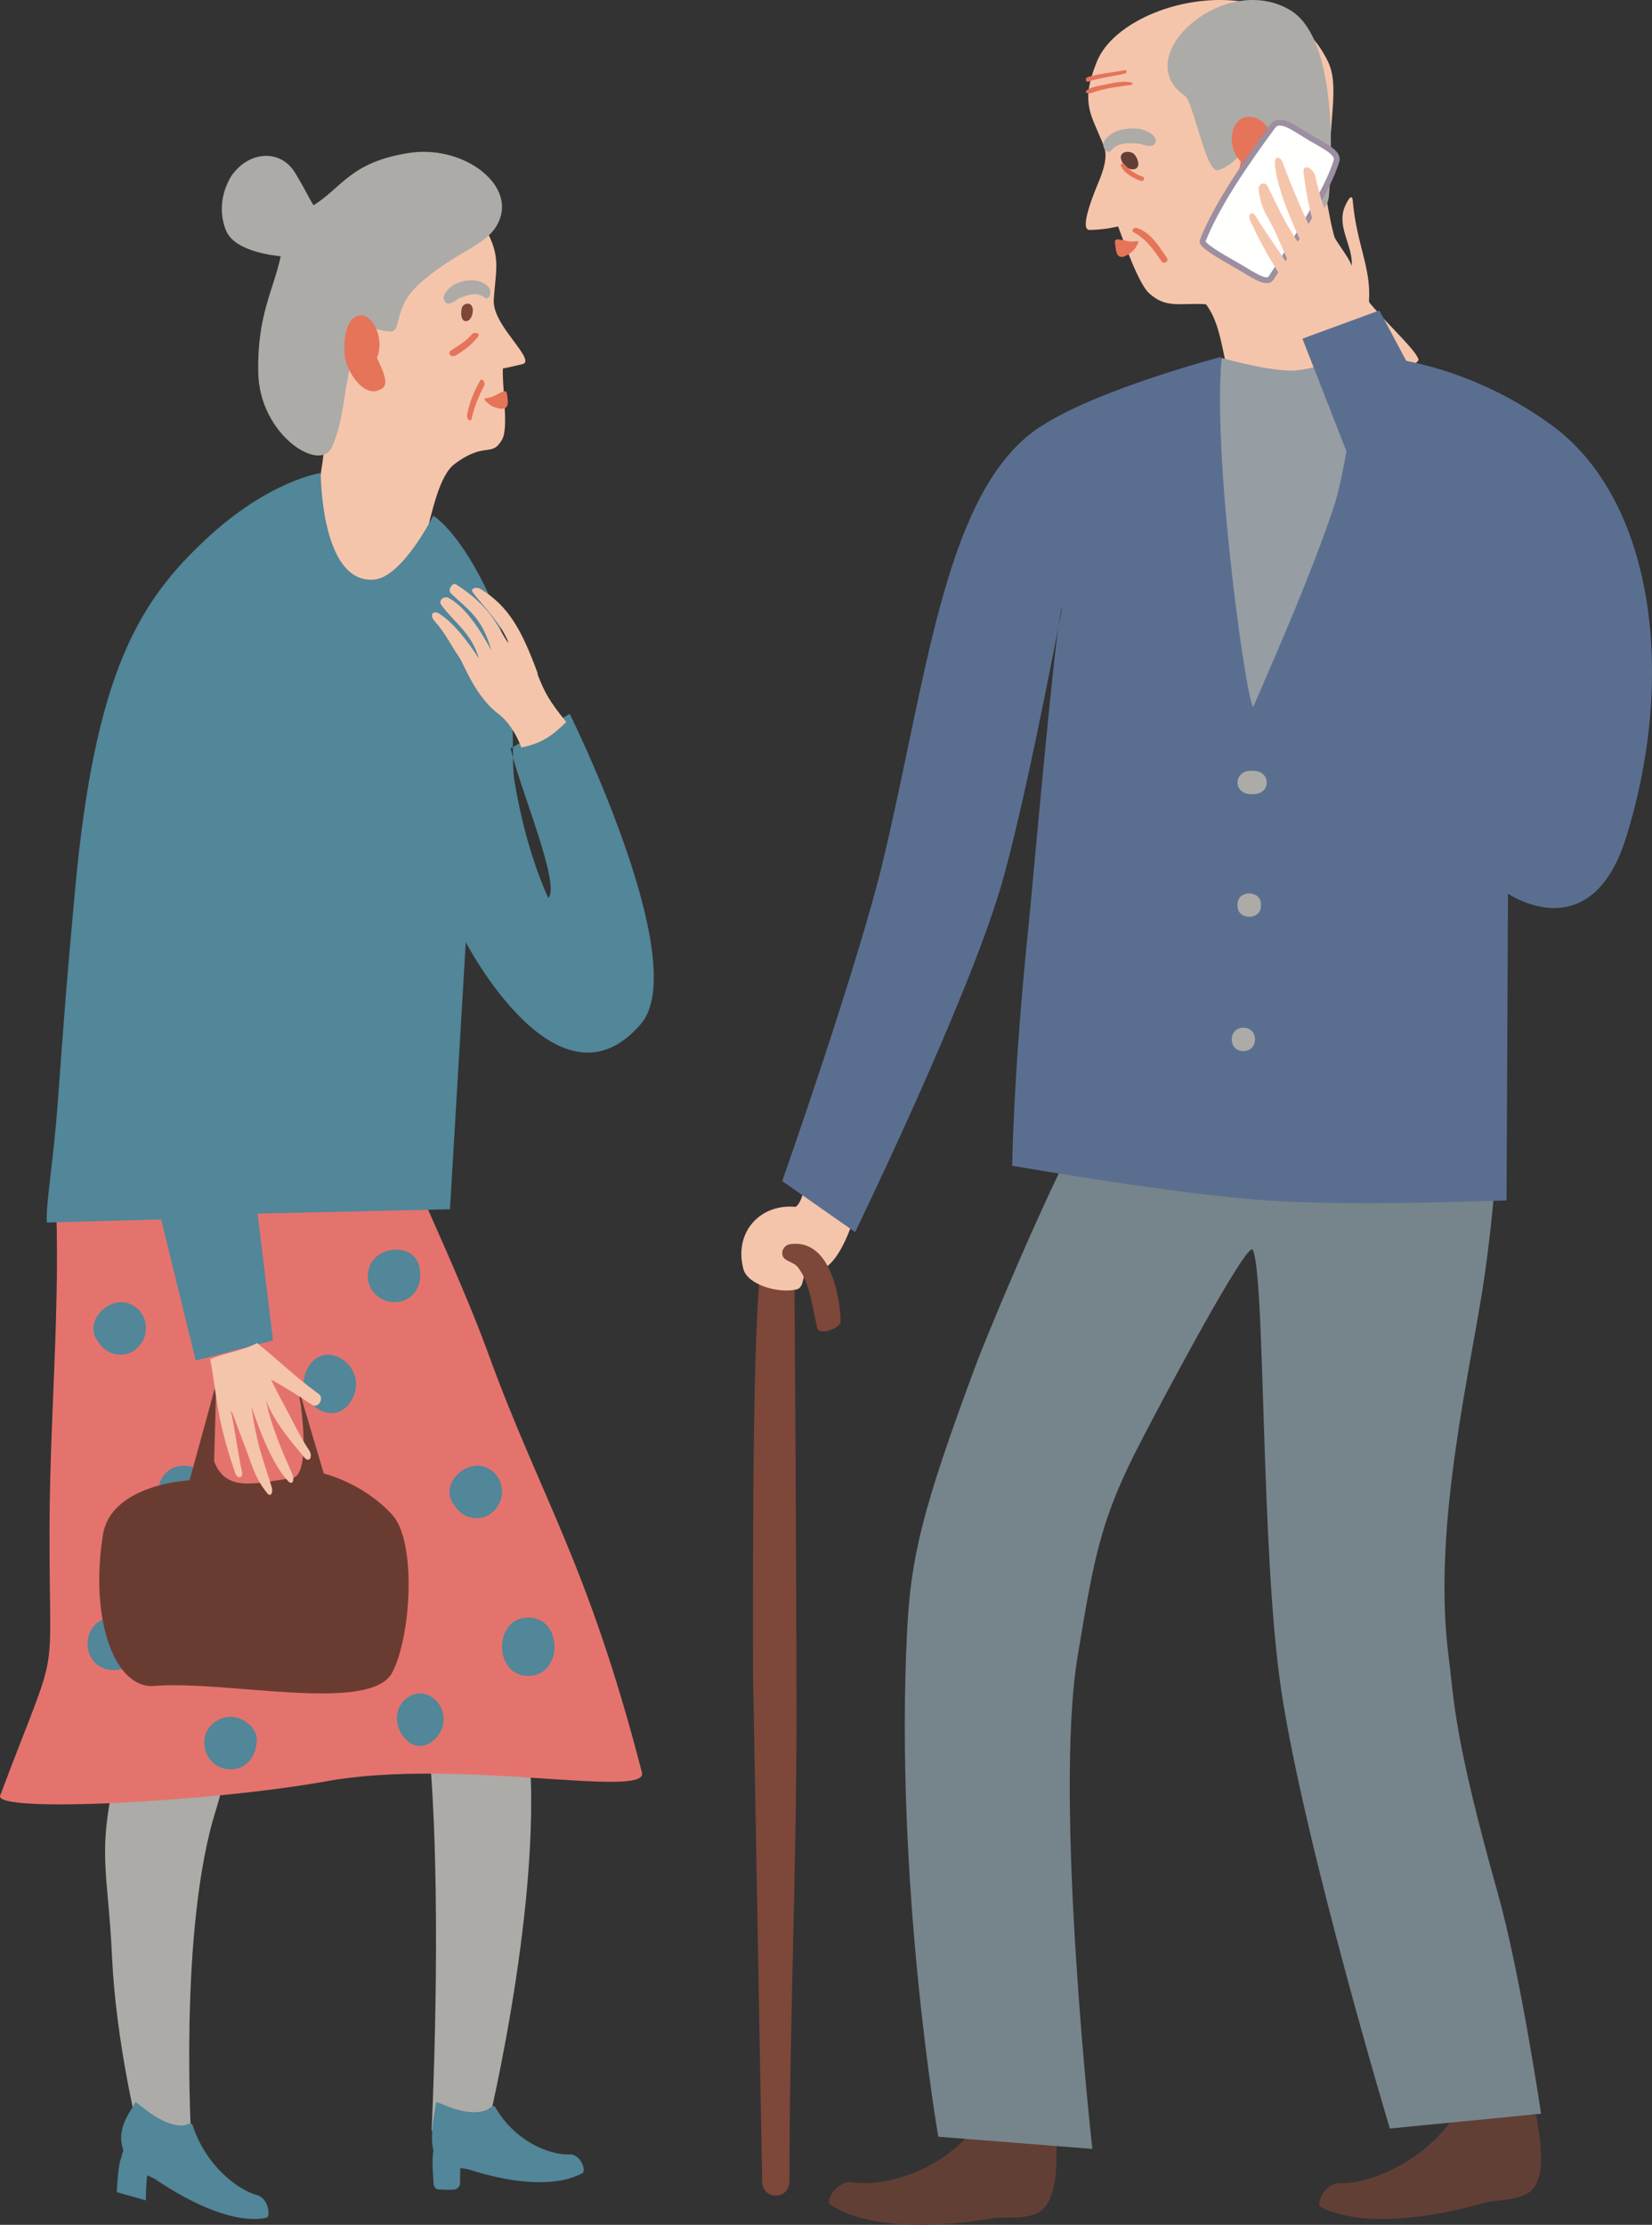 <?xml version="1.0" encoding="UTF-8"?>
<svg width="283px" height="381px" viewBox="0 0 283 381" version="1.1" xmlns="http://www.w3.org/2000/svg" xmlns:xlink="http://www.w3.org/1999/xlink">
    <rect x="0" y="0" width="283" height="381" fill="#333333" stroke="none"/>
    <!-- Generator: Sketch 51.2 (57519) - http://www.bohemiancoding.com/sketch -->
    <title>Group 4</title>
    <desc>Created with Sketch.</desc>
    <defs></defs>
    <g id="Prepare-for-the-surgery" stroke="none" stroke-width="1" fill="none" fill-rule="evenodd">
        <g id="Prepare---vad-ska-jag-ta-med" transform="translate(-1202, -1797)">
            <g id="Group-4" transform="translate(1202, 1797)">
                <path d="M248.959,362.656 C249.459,361.912 263.159,361.797 263.202,362.33 C263.345,364.121 265.322,371.919 262.459,375.002 C260.734,376.858 255.957,376.762 254.448,377.191 C244.387,380.07 233.113,381.36 226.294,378.002 C225.315,377.518 226.87,373.752 229.627,373.864 C234.485,374.06 243.85,370.237 248.959,362.656" id="Fill-96" fill="#623F35"></path>
                <path d="M166.246,365.284 C166.845,364.59 181.024,365.32 180.983,365.86 C180.87,367.687 181.701,375.764 178.427,378.55 C176.45,380.227 171.738,379.594 170.183,379.86 C159.814,381.641 148.47,381.666 142.212,377.52 C141.315,376.928 143.388,373.303 146.1,373.724 C150.884,374.467 160.102,372.355 166.246,365.284" id="Fill-97" fill="#623F35"></path>
                <path d="M155.384,279.509 C156.013,266.792 157.897,258.633 167.248,233.55 C169.138,228.482 186.267,186.91 190.689,185.62 C204.614,181.559 240.482,186.421 254.402,186.355 C257.716,186.342 256.392,203.552 254.402,217.93 C252.303,233.092 245.271,260.793 248.114,283.312 C249.153,291.557 248.993,297.199 256.619,324.351 C260.448,337.988 264,361.976 264,361.976 L238.092,364.509 C238.092,364.509 223.484,315.978 219.483,289.415 C215.939,265.896 216.791,218.887 214.625,214.036 C213.795,212.169 199.516,238.966 195.392,246.953 C188.688,259.927 187.512,265.944 184.584,283.791 C180.505,308.677 187.126,368 187.126,368 L160.739,365.917 C160.739,365.917 153.244,322.813 155.384,279.509" id="Fill-99" fill="#76858B"></path>
                <path d="M188.159,31.266 C190.092,26.654 189.307,25.52 188.689,24.011 C186.786,19.406 185.104,17.371 187.925,10.499 C192.297,-0.147 219.128,-6.46 227.428,10.41 C229.544,14.691 227.679,19.684 227.354,34.778 C228.002,38.258 228.498,41.368 230.493,45.776 C233.313,52.008 242.044,58.923 242.984,61.499 C243.796,63.696 212.707,70.33 212.002,68.763 C209.27,62.69 209.763,56.233 206.577,52.097 C202.057,51.843 199.787,52.888 196.851,50.219 C195.037,48.572 192.64,41.694 191.54,38.782 C191.341,38.778 189.898,39.294 186.677,39.379 C184.982,39.427 186.847,34.39 188.159,31.266" id="Fill-100" fill="#F5C5AB"></path>
                <path d="M221.044,1.75 C228.218,6.057 228.506,22.939 227.674,33.367 C227.218,39.002 221.195,34.213 219.886,31.732 C212.993,18.654 215.046,27.019 208.701,29.142 C206.552,29.856 204.52,17.467 202.94,16.388 C193.242,9.756 209.694,-5.062 221.044,1.75" id="Fill-103" fill="#ACABA8"></path>
                <path d="M191.425,41 C192.159,40.988 193.304,41.431 194.013,41.371 C194.604,41.323 194.94,41.238 194.973,41.315 C195.167,41.602 194.277,42.821 194.008,43.037 C192.864,43.959 191.379,44.832 191.133,42.555 C191.049,41.751 190.765,41.01 191.425,41" id="Fill-104" fill="#E57459"></path>
                <path d="M194.01,26.198 C194.728,26.541 195.65,28.685 194.337,28.966 C193.127,29.228 192.145,27.909 192.017,27.147 C191.845,26.1 193.035,25.734 194.01,26.198" id="Fill-105" fill="#623F35"></path>
                <path d="M189.163,24.157 C190.449,22.094 193.368,21.839 195.222,22.07 C195.732,22.136 198.692,23.094 197.85,24.589 C197.331,25.507 195.633,24.648 195.013,24.596 C193.477,24.484 191.54,24.34 190.359,25.761 C189.673,26.585 188.587,25.089 189.163,24.157" id="Fill-106" fill="#ACABA8"></path>
                <path d="M212.555,27.654 C209.878,24.915 210.934,20.288 213.622,20.018 C216.941,19.685 218.532,24.079 218.92,25.986 C219.448,28.531 217.356,34.214 213.024,32.768 C211.33,32.205 212.435,28.649 212.555,27.654" id="Fill-107" fill="#E57459"></path>
                <path d="M194.72,39.024 C197.173,39.79 198.643,42.36 199.91,44.184 C200.285,44.722 199.389,45.33 199.009,44.789 C197.683,42.896 196.424,40.947 194.208,39.774 C193.702,39.504 194.217,38.868 194.72,39.024" id="Fill-108" fill="#E57459"></path>
                <path d="M186.068,15.573 C186.682,14.918 188.33,14.694 189.342,14.481 C190.694,14.196 192.527,13.79 193.818,14.129 C194.119,14.205 194.025,14.495 193.697,14.549 C192.518,14.74 191.336,14.849 190.163,15.072 C189.401,15.217 188.65,15.407 187.914,15.612 C187.461,15.736 187.03,15.955 186.553,15.998 C186.221,16.022 185.843,15.812 186.068,15.573" id="Fill-109" fill="#E57459"></path>
                <path d="M186.249,13.258 C187.298,12.744 191.596,12.263 192.649,12.011 C193.017,11.92 193.138,12.427 192.805,12.556 C192.074,12.833 187.824,13.407 186.569,13.955 C186.049,14.18 185.765,13.498 186.249,13.258" id="Fill-110" fill="#E57459"></path>
                <path d="M192.584,28.111 C193.48,29.101 194.438,29.805 195.751,30.258 C196.253,30.427 195.92,31.15 195.422,30.972 C194.137,30.511 192.562,29.668 192.027,28.412 C191.883,28.086 192.352,27.851 192.584,28.111" id="Fill-111" fill="#E57459"></path>
                <path d="M131.035,213.109 C132.033,210.485 134.785,208.995 134.839,209 C135.356,209 138.151,211.425 137.994,211.856 C137.211,213.987 136.106,217.918 136.106,220.273 C136.106,221.187 136.452,268.189 136.445,294.868 C136.419,321.137 135.251,347.193 135.239,373.463 C135.239,376.846 130.559,376.846 130.559,373.463 L129.008,287.102 C129.001,264.729 128.794,218.994 131.035,213.109" id="Fill-112" fill="#7D4739"></path>
                <path d="M127.327,217.258 C125.704,210.853 130.351,206.101 136.298,206.675 C137.357,206.041 137.903,203 137.903,203 L147,206.11 C147,206.11 143.874,219.377 138.505,217.522 C137.209,218.233 137.963,220.484 136.393,220.833 C133.302,221.52 128.028,220.038 127.327,217.258" id="Fill-113" fill="#F5C5AB"></path>
                <path d="M134.001,214.532 C134.019,213.903 134.532,213.19 135.343,213.072 C143.542,211.867 144.172,226.214 143.971,226.589 C143.279,227.818 140.244,228.589 139.996,227.427 C138.999,222.924 138.664,219.657 136.719,217.056 C135.853,215.914 133.954,216.07 134.001,214.532" id="Fill-114" fill="#7D4739"></path>
                <path d="M89.999,294.541 C88.38,284.773 84.896,268.654 79.577,260.454 C77.331,256.998 63.142,226.266 60.072,225.254 C50.417,222.064 30.847,225.973 21.191,225.92 C18.893,225.906 20.002,236.224 20.048,247.608 C20.071,253.912 23.925,286.923 20.24,301.928 C16.424,317.436 18.486,319.803 19.192,335.11 C19.864,349.671 23.55,364.483 23.55,364.483 L32.795,367 C32.795,367 30.531,330.293 37.012,309.889 C41.781,294.871 44.545,251.412 46.049,247.608 C46.623,246.144 62.113,268.633 66.048,274.177 C73.922,285.284 72.779,289.258 73.789,302.869 C75.736,329.085 73.934,364.868 73.934,364.868 L83.416,364.778 C83.416,364.778 94.286,320.402 89.999,294.541" id="Fill-219" fill="#ACABA8"></path>
                <path d="M87.049,57.112 C84.176,53.115 84.542,51.833 84.669,50.228 C85.06,45.33 85.949,42.967 81.724,36.993 C75.172,27.748 50.667,28.008 48.092,46.264 C47.437,50.901 50.348,55.285 54.639,69.788 C55.995,76.674 55.398,77.93 54.871,81.623 C54.489,84.292 52.842,96.351 52.731,99.065 C52.628,101.376 64.26,102.994 65.861,103 C73.353,103.032 72.593,83.425 77.893,79.449 C83.157,75.502 84.259,78.469 86.05,75.199 C87.152,73.176 85.987,66.172 86.149,63.097 C86.318,63.047 86.733,63.037 89.494,62.357 C90.948,62.003 88.998,59.819 87.049,57.112" id="Fill-220" fill="#F5C5AB"></path>
                <path d="M70.061,26.194 C60.065,27.743 58.61,32.101 53.719,35.149 C53.112,34.276 52.317,32.509 50.589,29.649 C48.143,25.604 43.202,25.952 40.347,29.236 C40.314,29.268 40.291,29.312 40.261,29.35 C40.254,29.355 40.248,29.356 40.244,29.363 C39.76,29.844 39.362,30.522 39.035,31.249 C38.955,31.413 38.705,32.001 38.663,32.133 C37.796,34.456 37.734,37.151 38.748,39.538 C40.324,43.214 47.417,43.807 48.085,43.888 C46.849,49.709 44.041,53.958 44.236,63.79 C44.445,74.484 54.82,81.047 56.867,76.579 C58.428,73.172 58.827,68.986 59.303,66.299 C61.823,52.138 60.814,56.277 66.84,56.774 C68.882,56.939 67.231,52.815 71.733,48.715 C78.65,42.419 84.406,42.1 85.801,36.932 C87.425,30.898 78.846,24.829 70.061,26.194" id="Fill-221" fill="#ACABA8"></path>
                <path d="M86.306,67.024 C85.604,67.213 84.624,67.934 83.935,68.069 C83.359,68.186 83.021,68.203 83.008,68.281 C82.893,68.594 84.035,69.463 84.342,69.585 C85.654,70.113 87.276,70.503 86.96,68.363 C86.842,67.605 86.93,66.855 86.306,67.024" id="Fill-222" fill="#E57459"></path>
                <path d="M79.303,52.383 C78.881,52.843 78.781,54.993 79.795,55 C80.728,55.006 81.088,53.602 80.982,52.873 C80.831,51.872 79.885,51.765 79.303,52.383" id="Fill-223" fill="#7D4739"></path>
                <path d="M83.663,49.113 C82.047,47.457 79.471,47.953 77.93,48.659 C77.502,48.851 75.197,50.543 76.292,51.764 C76.967,52.515 78.217,51.252 78.733,51.041 C80.03,50.536 81.663,49.901 83.033,50.969 C83.827,51.586 84.391,49.862 83.663,49.113" id="Fill-224" fill="#ACABA8"></path>
                <path d="M64.578,61.276 C65.946,58.008 63.837,53.695 61.635,54.017 C58.919,54.407 58.862,59.066 59.078,61.018 C59.357,63.634 62.574,68.752 65.609,66.396 C66.793,65.475 64.947,62.224 64.578,61.276" id="Fill-225" fill="#E57459"></path>
                <path d="M44.079,375.932 C40.734,375.042 35.216,370.818 33.009,363.964 C32.796,363.296 31.929,363.949 31.391,363.987 C27.526,364.238 23.266,359.629 23.149,360.024 C22.806,361.155 19.675,364.235 21.152,368.3 C20.897,368.702 20.853,369.335 20.69,369.725 C20.205,370.888 20,375.404 20,375.404 L24.991,376.815 C24.991,376.815 24.975,374.204 25.228,372.53 C26.193,373.012 26.166,372.898 26.611,373.199 C32.976,377.523 40.443,380.899 45.656,379.786 C46.397,379.623 45.973,376.433 44.079,375.932" id="Fill-226" fill="#528699"></path>
                <path d="M97.588,368.949 C94.227,369.102 88.185,366.723 84.847,360.858 C84.523,360.281 83.813,361.165 83.307,361.36 C79.655,362.747 74.75,359.63 74.708,360.037 C74.587,361.199 73.524,365.543 74.254,368.352 C73.893,370.175 74.265,373.01 74.265,373.821 C74.267,374.39 74.584,374.931 75.18,374.947 C76.11,374.964 76.978,375.061 77.912,374.94 C78.353,374.882 78.842,374.346 78.826,373.869 C78.805,373.001 78.807,372.141 78.867,371.284 C79.497,371.366 80.063,371.438 80.386,371.543 C87.26,373.769 95.001,374.749 99.782,372.151 C100.466,371.777 99.49,368.86 97.588,368.949" id="Fill-227" fill="#528699"></path>
                <path d="M109.969,303.538 C100.596,267.29 92.599,256.531 83.455,231.296 C78.992,218.966 66.893,193 66.893,193 C66.893,193 9.065,196.945 9.205,198.833 C10.77,219.913 8.549,240.227 8.485,261.478 C8.39,290.325 10.544,279.552 0.026,307.496 C-1.116,310.533 36.26,308.594 56.026,305.023 C78.313,301.003 111.151,308.108 109.969,303.538" id="Fill-228" fill="#E5736D"></path>
                <path d="M77.083,207.087 L79.793,161.344 C79.793,161.344 95.629,191.892 109.791,175.351 C118.742,164.895 97.599,122.244 97.599,122.244 L87.48,128.165 C88.778,134.287 96.124,151.538 93.936,153.777 C93.936,153.777 90.146,146.13 88.109,133.587 C87.305,128.629 89.358,113.117 82.978,100.239 C78.217,90.625 74.223,88.316 74.223,88.316 C74.223,88.316 68.945,98.812 64.118,99.25 C54.929,100.083 54.945,81 54.945,81 C54.945,81 46.143,82.248 35.423,92.207 C23.903,102.91 16.288,114.989 12.854,152.449 C11.41,168.198 11.182,171.326 9.856,189.291 C9.153,198.842 7.82,206.214 8.02,209.364 L27.603,208.83 L33.535,233 L46.774,229.546 L44.126,207.83 L77.083,207.087" id="Fill-229" fill="#528699"></path>
                <path d="M80.809,57.285 C79.877,58.362 78.698,59.107 77.375,59.94 C76.535,60.466 77.246,61.369 78.128,60.839 C79.673,59.911 80.965,58.882 81.899,57.626 C82.327,57.057 81.285,56.733 80.809,57.285" id="Fill-230" fill="#E57459"></path>
                <path d="M82.242,65.199 C81.285,66.89 80.475,68.719 80.023,70.954 C79.857,71.764 80.637,72.449 80.814,71.632 C81.286,69.558 82.03,67.767 82.908,66.132 C83.242,65.509 82.588,64.592 82.242,65.199" id="Fill-231" fill="#E57459"></path>
                <path d="M21.785,223.135 C18.362,222.188 14.276,226.426 16.766,229.693 C16.821,229.766 16.876,229.838 16.931,229.91 C18.324,232.209 21.661,232.779 23.577,230.771 C23.633,230.714 23.692,230.657 23.746,230.596 C26.046,228.186 25.06,224.04 21.785,223.135" id="Fill-232" fill="#528699"></path>
                <path d="M82.786,251.135 C79.361,250.189 75.277,254.427 77.766,257.692 C77.822,257.766 77.878,257.84 77.931,257.91 C79.323,260.211 82.66,260.778 84.578,258.771 C84.633,258.712 84.688,258.656 84.746,258.596 C87.046,256.185 86.06,252.04 82.786,251.135" id="Fill-233" fill="#528699"></path>
                <path d="M31.5,251 C25.5,251 25.5,261 31.5,261 C37.5,261 37.5,251 31.5,251" id="Fill-234" fill="#528699"></path>
                <path d="M19.499,277 C13.5,277 13.5,286 19.499,286 C25.5,286 25.5,277 19.499,277" id="Fill-235" fill="#528699"></path>
                <path d="M39.489,294 C37.078,294 34.96,295.981 35.001,298.349 C35.001,298.459 35.005,298.563 35.01,298.669 C35.054,301.031 37.006,303 39.471,303 C42.128,303 43.641,301.013 43.937,298.669 C43.954,298.563 43.963,298.459 43.976,298.349 C44.278,295.992 41.708,294 39.489,294" id="Fill-236" fill="#528699"></path>
                <path d="M61.893,270.917 C61.843,270.667 61.805,270.419 61.76,270.17 C61.231,267.095 57.231,265.422 54.313,266.182 C50.285,267.226 49.071,271.273 50.702,274.57 C50.81,274.795 50.92,275.016 51.031,275.239 C52.141,277.486 55.35,278.435 57.735,277.813 C61.113,276.94 62.401,273.934 61.893,270.917" id="Fill-237" fill="#528699"></path>
                <path d="M52.737,234.242 C49.589,239.902 57.361,245.28 60.36,239.549 C63.227,234.056 55.699,228.913 52.737,234.242" id="Fill-238" fill="#528699"></path>
                <path d="M90.5,277 C84.5,277 84.5,287 90.5,287 C96.5,287 96.5,277 90.5,277" id="Fill-239" fill="#528699"></path>
                <path d="M67.189,259.399 C62.172,253.91 55.466,252.341 55.466,252.341 L50.919,237 L51.511,240.509 C51.511,240.509 53.325,252.718 50.009,253.141 C43.994,253.907 38.706,255.731 36.68,250.224 C36.805,245.843 36.961,240.311 36.961,240.311 L37.002,237 L32.474,253.506 C32.474,253.506 19.034,254.109 17.634,262.841 C15.3,277.373 19.675,289.282 26.433,288.721 C38.788,287.696 63.457,293.511 67.189,286.425 C70.449,280.235 71.395,263.999 67.189,259.399" id="Fill-214" fill="#6A3C31"></path>
                <path d="M69.973,290.603 C69.952,290.613 69.932,290.63 69.912,290.642 C67.163,292.464 67.57,296.336 69.912,298.243 C69.932,298.259 69.952,298.273 69.973,298.294 C72.501,300.352 76,297.556 76,294.45 C76,291.092 72.59,288.87 69.973,290.603" id="Fill-240" fill="#528699"></path>
                <path d="M71.921,217.416 C71.901,217.317 71.886,217.216 71.869,217.114 C71.123,212.702 64.349,213.231 63.249,217.114 C63.218,217.216 63.188,217.317 63.16,217.416 C62.375,220.183 64.587,223 67.542,223 C70.731,223 72.393,220.2 71.921,217.416" id="Fill-241" fill="#528699"></path>
                <path d="M44.032,230 C41.377,231.388 38.728,231.586 36,232.77 C37.119,238.237 36.884,242.465 40.322,252.332 C40.684,253.362 41.692,253.121 41.46,252.059 C40.609,248.125 40.379,245.49 39.535,241.561 C39.743,241.542 40.979,245.212 41.675,246.946 C43.054,250.389 43.497,252.934 45.812,255.751 C46.362,256.424 46.82,255.616 46.554,254.717 C45.341,250.637 44.027,247.796 43.079,240.951 C43.175,240.925 45.854,250.016 49.385,253.663 C50.134,254.43 50.502,253.403 50.046,252.374 C48.165,248.117 46.56,244.442 45.542,239.81 C47.01,243.518 49.748,246.72 52.144,249.607 C53.001,250.595 53.664,249.428 52.932,248.32 C51.171,245.67 50.399,243.767 48.846,240.947 C47.997,239.389 47.191,237.834 46.435,236.255 C48.82,237.586 51.158,238.991 53.433,240.567 C54.5,241.296 55.577,239.461 54.644,238.762 C49.846,235.193 47.685,232.914 44.032,230" id="Fill-242" fill="#F5C5AB"></path>
                <path d="M97,123.644 C94.782,125.823 92.925,127.307 89.314,128 C87.78,123.972 85.566,122.396 85.537,122.375 C81.437,119.375 79.541,113.843 78.7,112.605 C77.023,110.154 76.304,108.428 74.506,106.433 C73.448,105.274 74.228,104.474 75.208,105.058 C77.927,106.818 80.214,110.006 82.047,112.779 C80.745,108.356 77.909,106.73 75.598,103.609 C75.041,102.858 76.001,101.97 76.841,102.397 C80.804,104.463 84.04,111.342 84.136,111.289 C82.566,105.622 79.936,104.247 77.208,101.581 C76.658,101.03 77.514,99.657 78.137,100.079 C80.77,101.798 82.984,103.665 84.709,106.236 C85.573,107.524 86.898,110.141 87.11,110.061 C85.903,106.898 83.021,104.072 81.013,101.474 C80.472,100.769 81.592,100.414 82.366,100.89 C87.187,103.855 89.404,107.964 92.107,115.302 C92.132,115.357 92.098,115.419 92.085,115.483 C93.291,118.509 93.949,119.881 97,123.644" id="Fill-243" fill="#F5C5AB"></path>
                <path d="M176.24,158.183 C176.723,153.531 181.032,104.445 181.933,104.103 C181.933,104.103 175.472,138.571 171.258,152.496 C165.207,172.479 146.486,211 146.486,211 L134,202.26 C134,202.26 146.975,165.452 151.331,147.188 C158.61,116.638 161.654,86.373 176.24,74.507 C184.927,67.436 209.131,61.133 209.131,61.133 C209.131,61.133 211.23,70.197 216.895,70.053 C221.78,69.927 230.284,64.761 232.643,61.16 C233.028,60.587 249.644,60.945 265.901,72.883 C283.244,85.613 287.266,115.544 278.551,143.442 C272.505,162.799 258.327,153.037 258.327,153.037 L258.081,205.57 C239.696,206.205 225.967,206.205 216.895,205.57 C207.147,204.887 192.646,202.91 173.391,199.639 C173.391,202.26 173.347,185.791 176.24,158.183 Z" id="Fill-249-Copy" fill="#5A6F90"></path>
                <path d="M224.545,23.649 C226.637,24.872 229.345,26.14 228.964,27.481 C227.538,32.647 220.673,43.119 217.74,47.622 C216.945,48.833 214.415,46.886 211.608,45.303 C209.129,43.909 205.749,41.961 206.015,41.268 C208.332,35.257 213.556,27.669 218.034,21.617 C219.284,19.942 221.787,22.033 224.545,23.649" id="Fill-258" stroke="#9C8FA1" fill="#FFFFFE"></path>
                <path d="M224.673,55.398 C225.269,56.665 225.238,56.641 225.94,58 C228.491,57.517 233.238,55.934 236,54.496 C235.111,53.263 235.003,53.317 234.515,51.575 C234.925,45.87 232.363,41.744 231.744,34.418 C231.63,33.11 231.004,33.992 230.415,35.315 C228.876,38.792 231.798,42.023 231.563,45.526 C230.94,43.71 228.442,41.013 227.896,39.135 C226.914,35.729 226.064,33.664 225.329,30.21 C225.032,28.767 223.152,27.977 223.296,29.429 C223.771,33.593 224.85,38.748 226.529,42.752 C223.886,38.435 221.509,32.571 219.722,27.812 C219.279,26.661 218.344,26.755 218.408,27.957 C218.669,33.635 224.155,43.899 224.077,43.963 C219.835,38.052 219.24,35.951 217.134,31.891 C216.673,30.993 215.504,31.487 215.618,32.453 C216.098,36.495 217.34,36.924 218.88,40.654 C219.658,42.532 221.462,46.305 221.311,46.466 C219.073,42.823 217.34,40.66 215.099,37.01 C214.502,36.022 213.648,36.686 214.154,37.752 C217.239,44.424 219.275,46.935 224.503,55.283 C224.552,55.348 224.614,55.37 224.673,55.398" id="Fill-259" fill="#F5C5AB"></path>
                <path d="M221.203,63.468 C225.366,63.495 233.154,59.957 232.998,61.307 C232.973,61.56 230.799,80.057 228.385,87.138 C224.485,98.592 219.563,109.771 214.75,120.939 C213.924,122.84 207.652,79.713 209.264,61.307 C214.584,62.73 218.564,63.451 221.203,63.468 Z" id="Fill-255-Copy" fill="#969DA3"></path>
                <path d="M224,57.134 L237.416,53 L256,92.669 C256,92.669 248.718,97.442 236.753,95.561 L224,57.134" id="Fill-256-Copy" fill="#5A6F90" transform="translate(240, 74.5) rotate(-3) translate(-240, -74.5) "></path>
                <path d="M214.305,132 L214.695,132 C217.768,132 217.768,136 214.695,136 L214.305,136 C211.232,136 211.232,132 214.305,132" id="Fill-261-Copy" fill="#ACABA8"></path>
                <path d="M216,154.841 L216,155.16 C216,157.613 212,157.613 212,155.16 L212,154.841 C212,152.386 216,152.386 216,154.841" id="Fill-262-Copy" fill="#ACABA8"></path>
                <path d="M212.998,176 C215.667,176 215.667,180 212.998,180 C210.334,180 210.334,176 212.998,176" id="Fill-263-Copy" fill="#ACABA8"></path>
            </g>
        </g>
    </g>
</svg>